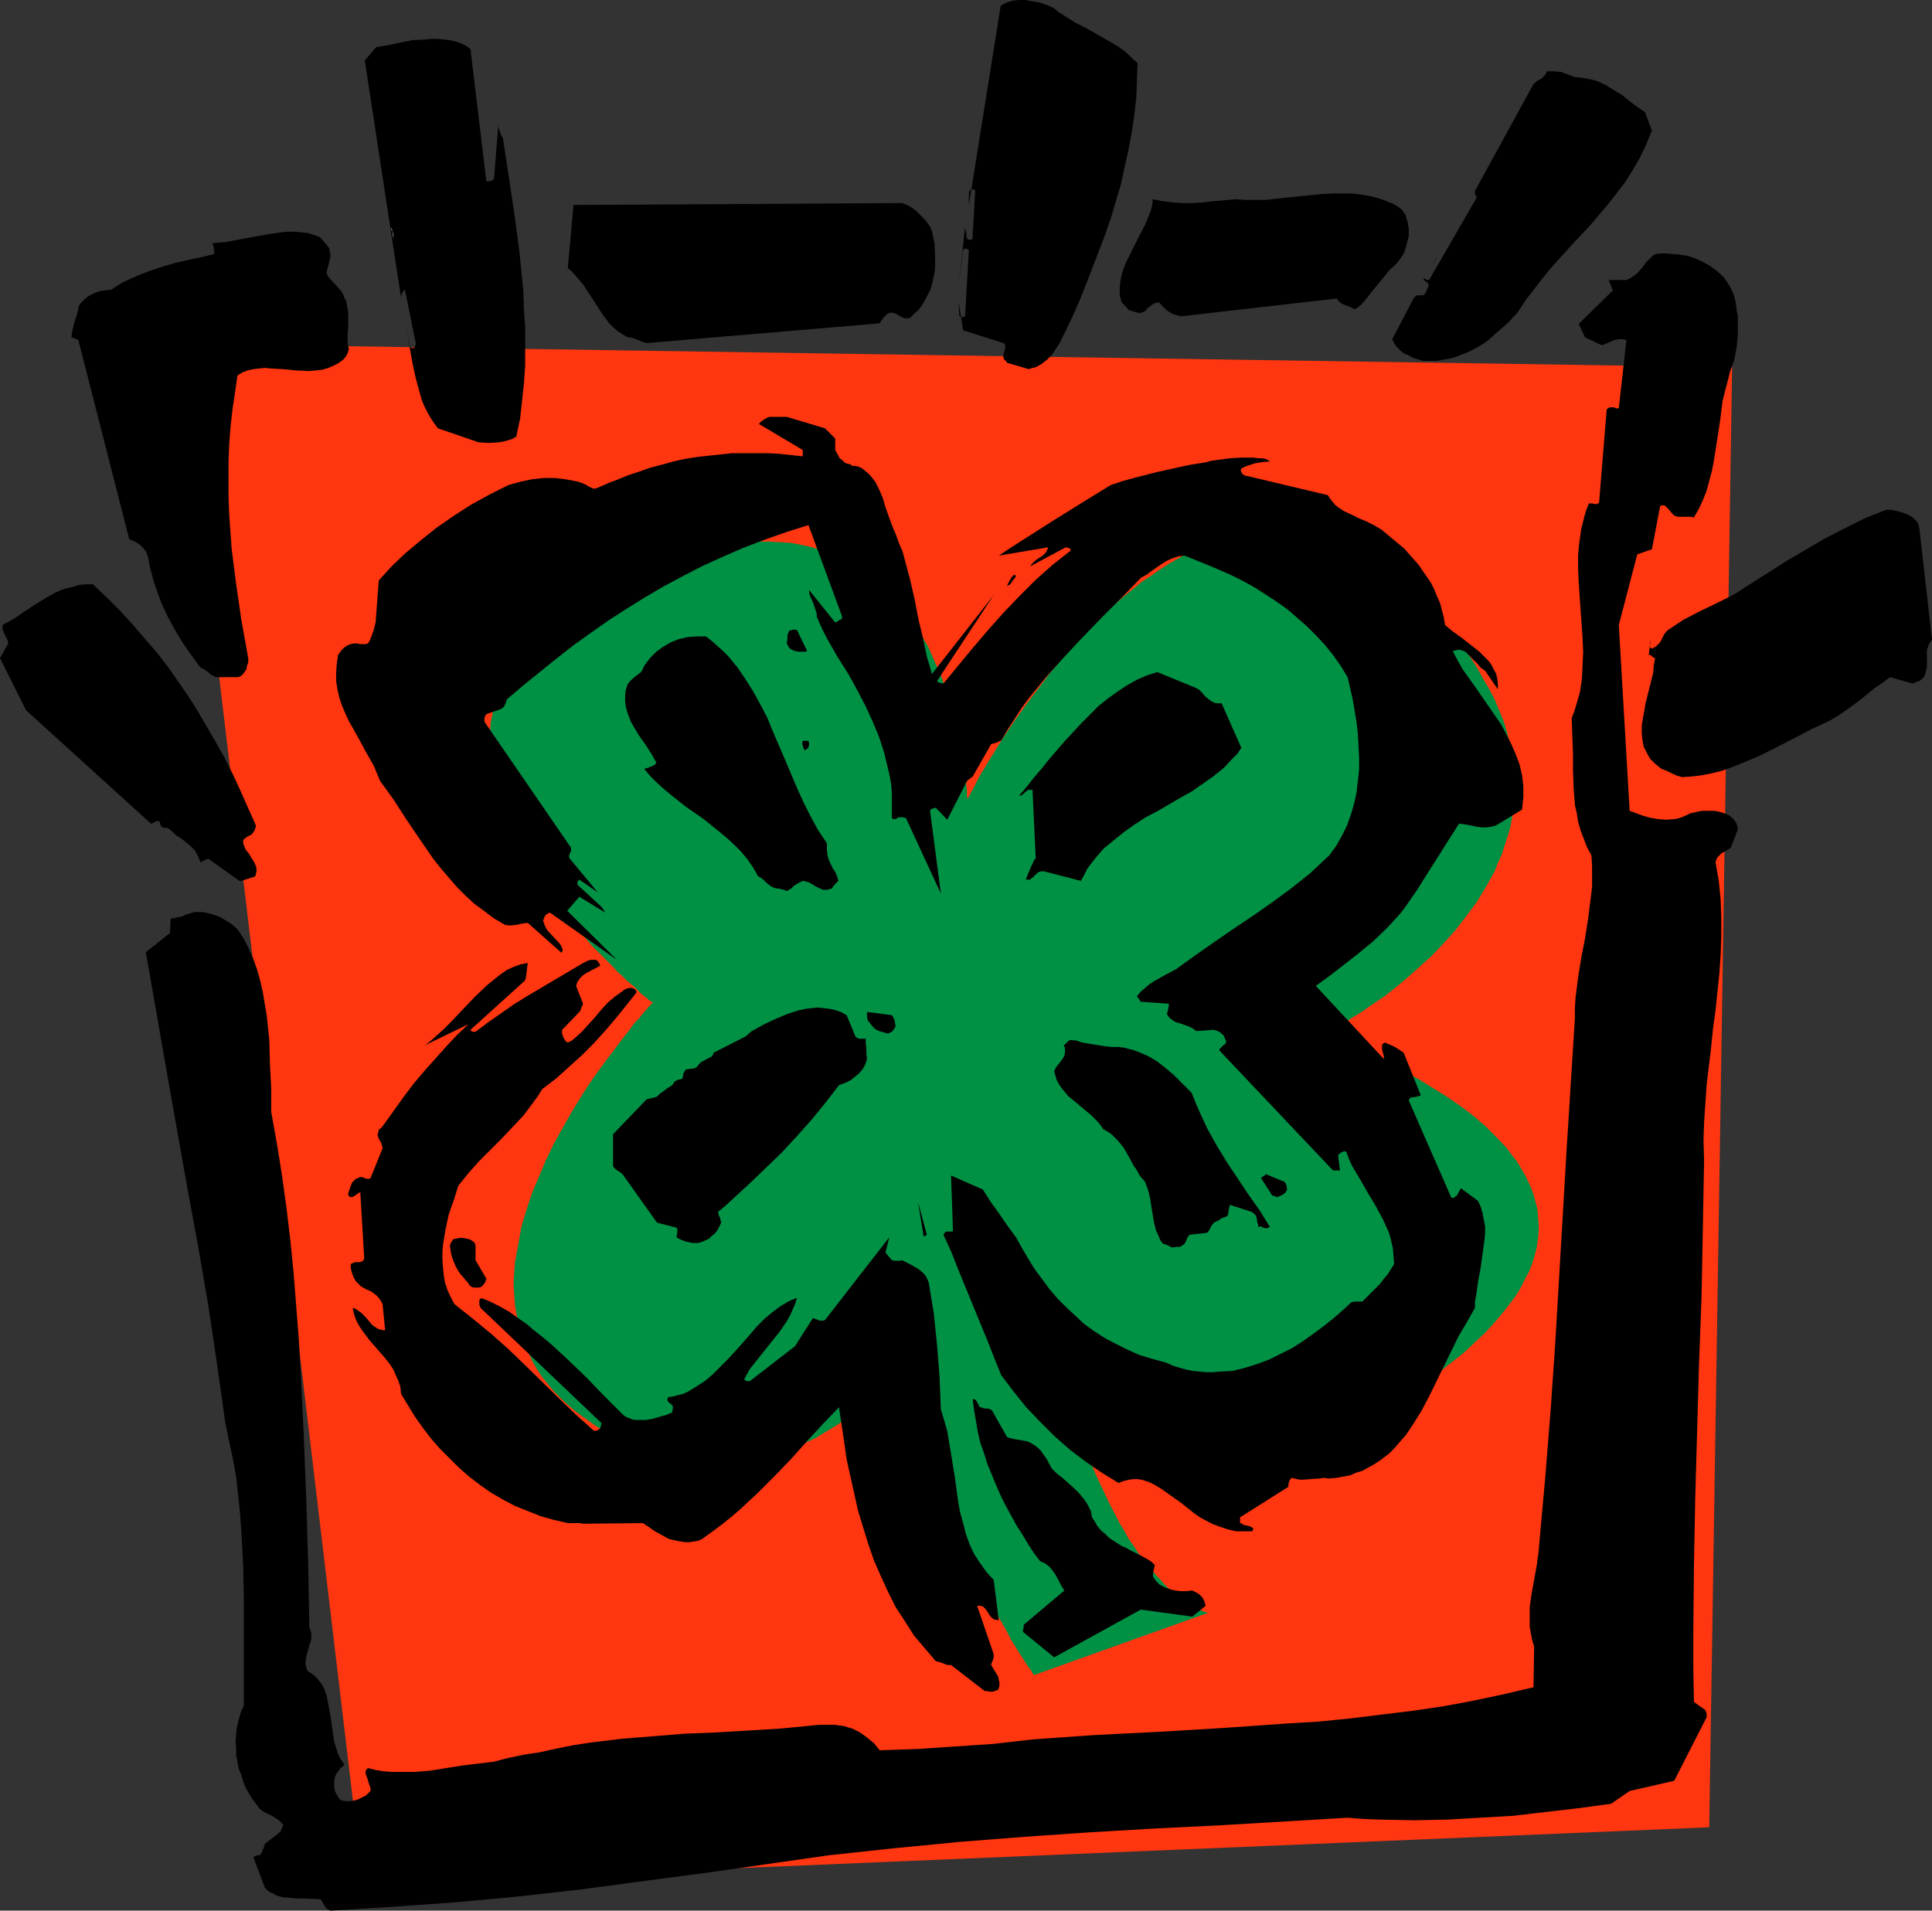 <?xml version="1.0" encoding="UTF-8" standalone="no"?>
<svg
   version="1.0"
   width="129.766mm"
   height="128.341mm"
   id="svg36"
   sodipodi:docname="Four Leaf Clover 07.wmf"
   xmlns:inkscape="http://www.inkscape.org/namespaces/inkscape"
   xmlns:sodipodi="http://sodipodi.sourceforge.net/DTD/sodipodi-0.dtd"
   xmlns="http://www.w3.org/2000/svg"
   xmlns:svg="http://www.w3.org/2000/svg">
  <rect width="100%" height="100%" fill="#333333" stroke="none"/>
  <sodipodi:namedview
     id="namedview36"
     pagecolor="#ffffff"
     bordercolor="#000000"
     borderopacity="0.25"
     inkscape:showpageshadow="2"
     inkscape:pageopacity="0.0"
     inkscape:pagecheckerboard="0"
     inkscape:deskcolor="#d1d1d1"
     inkscape:document-units="mm" />
  <defs
     id="defs1">
    <pattern
       id="WMFhbasepattern"
       patternUnits="userSpaceOnUse"
       width="6"
       height="6"
       x="0"
       y="0" />
  </defs>
  <path
     style="fill:#ff360f;fill-opacity:1;fill-rule:evenodd;stroke:none"
     d="M 92.112,478.283 45.571,87.254 439.713,93.233 433.896,463.902 Z"
     id="path1" />
  <path
     style="fill:#009145;fill-opacity:1;fill-rule:evenodd;stroke:none"
     d="m 234.805,339.969 v 0.162 h -0.162 l -0.162,0.323 -0.162,0.162 -0.485,0.808 -0.808,0.969 -0.808,1.131 -1.131,1.293 -1.293,1.616 -1.616,1.616 -1.616,1.777 -1.939,1.939 -1.939,1.939 -2.262,1.939 -2.262,1.939 -2.586,1.939 -2.586,1.939 -2.909,1.777 -2.909,1.777 -3.07,1.454 -3.232,1.454 -3.394,1.293 -3.555,0.969 -3.555,0.808 -3.717,0.646 -3.878,0.162 h -1.939 -1.939 l -1.939,-0.162 -2.101,-0.323 -2.101,-0.323 -2.101,-0.323 -2.101,-0.646 -2.101,-0.646 -2.101,-0.646 -2.262,-0.969 -2.101,-0.969 -2.262,-0.969 -2.262,-1.293 -2.262,-1.293 -2.262,-1.454 -2.262,-1.616 -2.262,-1.616 -1.939,-1.616 -1.939,-1.777 -1.778,-1.777 -1.616,-1.939 -1.454,-1.777 -1.293,-1.939 -1.131,-1.939 -0.97,-2.101 -0.97,-1.939 -0.646,-2.101 -0.646,-2.101 -0.485,-2.101 -0.485,-2.101 -0.323,-2.101 -0.162,-2.101 -0.162,-2.262 v -2.101 l 0.162,-2.262 0.162,-2.101 0.808,-4.363 0.808,-4.524 1.293,-4.363 1.454,-4.363 1.778,-4.201 1.778,-4.201 1.939,-4.04 2.262,-4.04 2.101,-3.716 2.262,-3.716 2.262,-3.555 2.262,-3.232 2.262,-3.07 2.101,-2.747 1.939,-2.585 1.778,-2.262 0.808,-1.131 0.808,-0.969 0.808,-0.808 0.646,-0.808 0.646,-0.808 0.485,-0.485 0.485,-0.646 0.485,-0.485 0.323,-0.323 0.162,-0.162 0.162,-0.162 v 0 -0.162 l -0.162,-0.162 -0.323,-0.162 -0.485,-0.323 -0.485,-0.485 -0.646,-0.485 -0.808,-0.646 -0.808,-0.808 -0.808,-0.808 -0.97,-0.808 -1.131,-0.969 -1.131,-1.131 -1.131,-0.969 -1.131,-1.293 -2.586,-2.585 -2.747,-2.747 -2.747,-3.232 -2.909,-3.232 -2.747,-3.555 -2.747,-3.716 -2.747,-3.878 -2.586,-4.04 -2.262,-4.04 -2.101,-4.363 -1.778,-4.363 -1.454,-4.363 -0.646,-2.262 -0.485,-2.262 -0.323,-2.262 -0.323,-2.101 -0.162,-2.262 v -2.262 l 0.162,-2.424 0.162,-2.262 0.485,-2.101 0.485,-2.262 0.808,-2.262 0.808,-2.262 0.97,-2.101 1.293,-2.101 1.293,-2.262 1.616,-2.101 1.778,-2.101 1.939,-2.101 2.262,-2.101 2.262,-1.939 2.586,-1.939 2.909,-1.939 3.07,-1.939 3.232,-1.939 3.555,-1.777 3.717,-1.777 3.878,-1.616 3.555,-1.454 3.717,-1.293 3.394,-1.131 3.394,-0.97 3.232,-0.808 3.232,-0.646 2.909,-0.323 2.909,-0.323 2.909,-0.162 h 2.747 l 2.747,0.162 2.424,0.162 2.586,0.485 2.262,0.485 2.262,0.646 2.262,0.646 2.101,0.808 2.101,0.969 1.778,0.969 1.939,1.131 1.778,1.131 1.616,1.293 1.778,1.293 1.454,1.454 1.454,1.454 1.454,1.616 1.293,1.616 2.424,3.232 2.262,3.555 2.101,3.555 1.616,3.716 1.616,3.555 1.293,3.716 1.131,3.555 0.97,3.555 0.808,3.232 0.646,3.232 0.646,3.07 0.323,2.585 0.323,2.424 0.162,1.131 0.162,0.969 v 0.808 l 0.162,0.808 v 0.808 0.485 0.485 l 0.162,0.323 v 0.162 0 l 0.162,-0.162 0.162,-0.485 0.323,-0.485 0.323,-0.646 0.485,-0.808 0.485,-0.969 0.485,-0.97 0.646,-1.293 0.808,-1.293 0.808,-1.293 0.808,-1.454 0.97,-1.454 0.97,-1.616 2.262,-3.555 2.424,-3.555 2.747,-3.878 3.07,-4.04 3.07,-4.04 3.394,-4.04 3.555,-4.04 3.878,-4.04 3.878,-3.878 4.202,-3.555 4.363,-3.555 2.262,-1.454 2.262,-1.616 2.262,-1.454 2.262,-1.293 2.424,-1.293 2.424,-1.131 2.424,-0.969 2.424,-0.808 2.586,-0.808 2.586,-0.808 2.424,-0.485 2.586,-0.323 2.747,-0.162 h 2.586 2.586 l 2.747,0.323 2.747,0.485 2.747,0.646 2.586,0.808 2.747,0.969 2.909,1.293 2.747,1.454 2.747,1.777 2.909,1.777 2.747,2.101 2.909,2.424 2.909,2.585 2.747,2.908 2.909,3.07 2.424,2.908 2.424,2.908 2.101,2.747 1.939,2.908 1.616,2.908 1.616,2.747 1.454,2.747 1.131,2.747 1.131,2.747 0.808,2.585 0.646,2.747 0.646,2.424 0.323,2.585 0.323,2.585 0.162,2.424 v 2.424 l -0.323,2.424 -0.162,2.424 -0.323,2.262 -0.485,2.424 -0.646,2.101 -1.454,4.524 -0.97,2.101 -0.808,2.101 -2.262,4.04 -2.262,3.716 -2.747,3.716 -2.747,3.555 -2.909,3.232 -3.07,3.232 -3.07,2.747 -3.07,2.747 -3.07,2.585 -2.909,2.262 -2.909,1.939 -2.747,1.939 -2.424,1.454 -1.131,0.808 -0.97,0.646 -0.97,0.646 -0.97,0.485 -0.808,0.485 -0.808,0.323 -0.485,0.485 -0.646,0.162 -0.323,0.323 -0.323,0.162 h -0.162 l -0.162,0.162 h 0.162 0.162 l 0.323,0.162 0.485,0.162 0.646,0.162 0.646,0.323 0.808,0.323 0.97,0.323 0.97,0.323 1.131,0.485 1.293,0.485 1.293,0.485 2.747,1.293 3.07,1.293 3.232,1.616 3.232,1.616 3.555,1.939 3.394,2.101 3.394,2.101 3.555,2.424 3.232,2.424 3.232,2.747 2.909,2.908 2.747,2.908 1.131,1.616 1.293,1.616 0.97,1.616 0.97,1.616 0.808,1.616 0.808,1.777 0.646,1.777 0.485,1.777 0.485,1.777 0.162,1.939 0.162,1.939 v 1.939 l -0.162,1.939 -0.323,2.101 -0.485,1.939 -0.646,2.101 -0.808,2.101 -1.131,2.101 -1.131,2.262 -1.454,2.262 -1.616,2.101 -1.778,2.262 -2.101,2.424 -2.101,2.262 -2.586,2.424 -2.586,2.424 -3.07,2.424 -3.07,2.424 -3.394,2.424 -3.232,2.101 -3.07,2.101 -3.07,1.777 -3.07,1.777 -2.909,1.454 -3.07,1.454 -2.747,1.131 -2.909,1.131 -2.747,0.969 -2.586,0.808 -2.747,0.646 -2.586,0.485 -2.424,0.485 -2.424,0.162 -2.424,0.162 -2.262,0.162 -2.424,-0.162 -2.262,-0.162 -2.101,-0.162 -2.101,-0.323 -2.101,-0.485 -1.939,-0.485 -1.939,-0.646 -1.939,-0.646 -1.778,-0.808 -3.555,-1.616 -3.394,-1.939 -3.07,-2.101 -2.909,-2.262 -2.747,-2.424 -2.424,-2.424 -2.262,-2.585 -2.262,-2.424 -1.778,-2.424 -1.778,-2.424 -1.454,-2.424 -1.293,-2.101 -1.293,-2.101 -0.97,-1.777 -0.808,-1.454 -0.323,-0.808 -0.162,-0.485 -0.323,-0.646 -0.162,-0.485 -0.162,-0.162 -0.162,-0.323 v -0.162 0 0.162 0.323 0.485 l 0.162,0.646 v 0.646 l 0.162,0.808 0.162,0.969 v 1.131 l 0.162,1.131 0.162,1.293 0.323,1.293 0.162,1.454 0.323,1.616 0.323,1.616 0.323,1.777 0.323,1.777 0.485,1.939 0.97,3.878 1.293,4.201 1.293,4.524 1.616,4.686 1.778,4.847 2.101,5.009 2.424,5.171 1.131,2.424 1.293,2.424 1.131,2.262 1.293,2.101 1.131,2.101 1.293,1.777 1.131,1.777 1.131,1.616 1.131,1.454 1.293,1.293 0.97,1.293 1.131,1.131 0.97,1.131 0.97,0.969 1.939,1.777 1.778,1.293 1.616,1.131 1.454,0.808 1.131,0.485 0.97,0.485 0.646,0.162 0.485,0.162 h 0.162 l -44.278,15.835 v -0.162 l -0.323,-0.323 -0.323,-0.646 -0.646,-0.808 -0.646,-0.97 -0.808,-1.293 -0.97,-1.454 -0.97,-1.616 -1.131,-1.777 -0.97,-1.939 -1.293,-2.262 -1.293,-2.262 -1.293,-2.585 -1.293,-2.585 -1.454,-2.747 -1.293,-2.908 -1.293,-3.07 -1.454,-3.232 -1.293,-3.232 -1.131,-3.393 -1.293,-3.555 -1.131,-3.555 -0.97,-3.555 -1.131,-3.716 -0.808,-3.878 -0.808,-3.716 -0.646,-4.04 -0.485,-3.878 -0.323,-4.04 -0.162,-4.04 -0.162,-4.04 z"
     id="path2" />
  <path
     style="fill:#000000;fill-opacity:1;fill-rule:evenodd;stroke:none"
     d="m 83.87,485.069 7.918,-0.485 7.757,-0.485 15.837,-1.131 15.837,-1.454 15.837,-1.777 15.675,-2.101 15.998,-2.101 31.674,-4.524 16.483,-1.777 16.645,-1.616 16.483,-1.293 16.483,-1.131 8.242,-0.485 8.242,-0.485 16.483,-0.808 32.643,-1.939 4.202,0.323 4.202,0.162 8.565,0.162 8.242,-0.162 8.403,-0.485 8.403,-0.485 8.242,-0.969 8.403,-0.969 8.242,-1.131 4.686,-3.232 11.312,-2.585 8.242,-16.158 v -0.808 l -0.162,-0.646 -0.323,-0.485 -0.485,-0.323 -0.97,-0.646 -0.646,-0.485 -0.646,-0.485 -0.162,-8.564 v -8.564 l 0.162,-17.128 0.323,-17.289 0.485,-17.128 0.485,-17.128 0.646,-17.289 0.323,-17.289 0.323,-17.289 -0.162,-4.686 0.162,-4.847 0.323,-4.686 0.323,-4.847 1.131,-9.372 0.485,-4.847 0.646,-4.686 0.97,-9.372 0.323,-4.686 0.162,-4.686 v -4.686 l -0.162,-4.686 -0.485,-4.686 -0.808,-4.686 0.162,-0.646 0.323,-0.646 0.485,-0.485 0.485,-0.485 1.131,-0.646 1.293,-0.808 1.778,-4.686 v -0.323 l -0.162,-0.485 -0.162,-0.646 -0.323,-0.485 -0.485,-0.646 -0.485,-0.485 -0.646,-0.485 -0.646,-0.323 -1.454,-0.485 -1.454,-0.323 h -1.616 -1.778 l -1.454,0.323 -1.454,0.323 -0.97,0.485 -1.131,0.485 -0.97,0.323 -0.97,0.162 -2.101,0.162 -1.939,-0.162 -1.939,-0.323 -1.778,-0.485 -3.555,-1.293 -2.747,-47.182 4.686,-17.936 3.717,-1.293 2.101,-10.988 0.485,-0.162 h 0.485 l 0.323,0.162 0.323,0.323 0.646,0.646 0.646,0.808 0.485,0.485 0.485,0.323 0.808,0.162 h 0.646 2.424 l 0.808,0.162 1.293,-2.262 0.97,-2.101 0.97,-2.424 0.646,-2.424 0.646,-2.424 0.485,-2.424 0.808,-5.171 0.808,-5.171 0.646,-5.171 0.646,-2.585 0.646,-2.424 0.646,-2.585 0.97,-2.585 0.646,-3.232 0.323,-3.393 v -3.232 -1.616 l -0.323,-1.454 -0.162,-1.616 -0.323,-1.454 -0.485,-1.454 -0.646,-1.293 -0.808,-1.293 -0.808,-1.131 -0.97,-0.969 -1.131,-0.969 -1.616,-1.131 -1.778,-0.969 -1.778,-0.808 -1.939,-0.646 -2.101,-0.323 -1.939,-0.162 -2.101,-0.162 -1.939,0.162 -0.808,0.485 -0.808,0.808 -0.808,0.808 -0.808,1.131 -0.808,0.969 -0.97,0.969 -1.131,0.808 -0.646,0.323 -0.646,0.323 h -4.525 l 0.323,0.808 0.323,0.646 0.162,0.646 0.323,0.485 -8.726,8.564 1.616,3.393 4.04,1.939 h 0.485 l 0.808,-0.323 1.454,-0.646 0.808,-0.323 0.97,-0.162 h 0.97 l 0.97,0.162 -1.939,17.289 -0.323,0.162 -0.485,-0.162 -0.646,-0.162 h -0.323 -0.485 l -0.323,0.162 -0.485,0.323 -1.939,23.753 -0.323,0.162 -0.162,0.162 h -0.646 l -0.646,-0.162 h -0.808 l -0.646,1.616 -0.485,1.616 -0.808,3.232 -0.485,3.393 -0.323,3.232 v 3.555 l 0.162,3.393 0.485,7.11 0.485,6.948 0.162,3.555 -0.162,3.555 -0.162,3.393 -0.485,3.232 -0.97,3.393 -0.485,1.616 -0.646,1.616 0.162,4.524 0.162,4.524 v 4.363 l 0.162,4.363 0.323,4.363 0.485,2.101 0.323,2.101 0.646,2.262 0.808,2.101 0.808,2.101 1.131,2.101 0.162,2.747 v 2.585 2.747 l -0.323,2.585 -0.646,5.171 -0.808,5.171 -0.97,5.009 -0.808,5.009 -0.646,5.171 -0.162,2.585 v 2.585 l -2.101,33.286 -0.97,16.643 -0.97,16.481 -0.97,16.481 -1.131,16.32 -1.293,16.32 -1.454,16.158 -0.323,3.716 -0.485,3.555 -1.293,7.11 -0.485,3.393 v 1.777 1.616 1.616 l 0.323,1.777 0.323,1.616 0.485,1.616 -0.162,10.341 -7.595,1.777 -7.595,1.616 -7.757,1.454 -7.757,1.131 -7.918,0.969 -7.918,0.969 -8.08,0.808 -8.08,0.485 -16.16,1.131 -16.16,0.969 -16.16,0.808 -15.998,1.131 -9.858,1.131 -9.696,0.646 -9.534,0.646 -9.696,0.323 -1.454,-1.777 -1.778,-1.454 -1.778,-1.293 -1.939,-0.97 -1.131,-0.323 -0.97,-0.323 -1.293,-0.162 -1.131,-0.162 h -1.293 -1.454 -1.293 l -1.454,0.162 -8.403,0.808 -8.08,0.485 -8.08,0.485 -8.08,0.323 -7.918,0.646 -8.08,0.646 -7.918,0.969 -4.202,0.646 -4.04,0.808 -2.262,0.485 -2.101,0.485 -2.101,0.323 -2.101,0.323 -3.878,0.808 -1.939,0.485 -1.778,0.485 -4.04,0.485 -4.04,0.485 -8.08,1.293 -3.878,0.323 h -4.04 -2.101 l -1.939,-0.162 -1.939,-0.323 -1.939,-0.485 -0.323,0.323 -0.162,0.162 -0.162,0.646 0.162,0.646 0.323,0.808 0.485,1.616 0.323,0.808 v 0.808 l -0.485,0.485 -0.646,0.646 -0.97,0.485 -0.97,0.485 -0.97,0.323 -1.131,0.162 h -0.97 l -1.131,-0.162 -0.323,-0.162 -0.323,-0.323 -0.646,-0.969 -0.485,-0.97 -0.162,-1.131 v -1.293 l 0.162,-1.131 0.485,-0.969 0.485,-0.646 0.646,-0.808 0.485,-0.323 0.162,-0.323 0.162,-0.162 -0.97,-1.293 -0.646,-1.293 -0.485,-1.616 -0.485,-1.454 -0.485,-3.393 -0.485,-3.393 -0.646,-3.393 -0.323,-1.616 -0.485,-1.454 -0.646,-1.293 -0.97,-1.293 -1.131,-1.131 -1.454,-0.969 -0.323,-0.485 -0.162,-0.646 -0.162,-0.646 v -0.646 l 0.162,-1.293 0.808,-2.908 0.485,-1.454 v -0.808 -0.646 l -0.162,-0.808 -0.323,-0.646 -0.323,-16.643 -0.485,-16.481 -0.646,-16.32 -0.808,-16.481 -0.485,-8.241 -0.646,-8.079 -0.646,-8.241 -0.808,-8.079 -0.97,-8.079 -1.131,-8.241 -1.293,-8.079 -1.454,-8.079 v -5.979 l -0.323,-6.14 -0.162,-6.14 -0.323,-3.07 -0.323,-3.07 -0.485,-2.908 -0.485,-2.908 -0.646,-2.908 -0.808,-2.908 -0.97,-2.747 -1.131,-2.585 -1.293,-2.585 -1.616,-2.424 -1.293,-1.131 -1.454,-0.97 -1.616,-0.969 -1.778,-0.646 -1.778,-0.485 -1.131,-0.162 h -0.97 -0.97 l -0.97,0.323 -1.131,0.323 -0.97,0.485 -0.97,0.162 -0.646,0.162 -0.646,0.162 h -0.646 l -0.162,3.716 -6.141,4.847 2.586,14.704 2.586,14.866 5.333,30.054 2.747,14.866 2.586,15.027 2.262,15.189 2.101,14.866 0.97,4.686 0.97,4.524 0.808,4.524 0.485,4.524 0.485,4.524 0.323,4.524 0.485,8.887 0.162,8.887 v 8.887 17.774 l -0.808,1.777 -0.485,1.777 -0.485,1.939 -0.162,1.777 -0.162,1.777 0.162,1.777 v 1.777 l 0.323,1.777 0.323,1.616 0.646,1.616 0.485,1.616 0.646,1.616 0.808,1.454 0.808,1.293 0.97,1.293 0.97,1.293 0.808,0.646 0.97,0.485 1.616,0.808 1.454,0.969 0.485,0.485 0.646,0.646 -0.323,0.808 -0.323,0.808 -0.646,0.646 -0.646,0.485 -1.293,0.969 -1.454,1.131 -0.162,0.646 -0.323,0.808 -0.323,0.808 -0.485,0.646 h -0.162 -0.485 l -0.485,0.162 -0.485,0.323 2.909,7.756 0.646,0.646 0.646,0.485 0.808,0.323 0.808,0.485 1.616,0.485 1.939,0.162 1.778,0.162 h 1.939 l 3.878,0.162 0.323,0.323 0.162,0.323 0.485,0.808 0.323,0.485 0.162,0.323 0.485,0.323 z"
     id="path3" />
  <path
     style="fill:#000000;fill-opacity:1;fill-rule:evenodd;stroke:none"
     d="m 250.641,429.324 0.646,0.162 h 0.646 l 0.646,-0.162 0.323,-0.162 0.485,-0.162 0.323,-0.969 v -0.808 l -0.162,-0.808 -0.162,-0.808 -0.808,-1.293 -0.97,-1.616 0.162,-0.646 0.323,-0.646 0.162,-0.646 v -0.808 l -4.202,-12.28 h 0.485 0.323 l 0.646,0.162 0.646,0.646 0.485,0.646 0.485,0.808 0.646,0.808 0.808,0.485 h 0.485 l 0.485,0.162 -1.293,-10.341 -0.97,-0.969 -0.97,-1.131 -1.616,-2.262 -1.454,-2.262 -1.131,-2.424 -0.97,-2.747 -0.646,-2.585 -0.808,-2.908 -0.485,-2.747 -0.808,-5.979 -0.97,-5.979 -0.485,-2.908 -0.485,-2.908 -0.808,-2.747 -0.808,-2.747 -0.162,-4.201 -0.162,-4.04 -0.646,-8.079 -0.808,-7.918 -1.293,-7.918 -0.485,-1.131 -0.485,-0.808 -0.808,-0.808 -0.808,-0.646 -1.939,-1.131 -2.262,-1.131 -0.646,0.162 h -0.646 -0.485 l -0.808,-0.162 -0.808,-0.97 -0.808,-0.969 0.97,-3.878 -16.322,21.006 -0.485,0.162 h -0.323 -0.485 l -0.808,-0.323 -0.97,-0.323 -4.525,7.11 -11.474,8.887 h -0.808 l -0.323,-0.162 -0.323,-0.323 1.454,-2.585 1.778,-2.262 1.939,-2.424 1.939,-2.424 1.939,-2.424 1.778,-2.585 0.808,-1.454 0.646,-1.454 0.646,-1.454 0.485,-1.616 -1.131,0.485 -1.131,0.485 -2.101,1.293 -1.939,1.454 -1.939,1.616 -1.939,1.939 -1.778,2.101 -3.717,4.201 -1.939,2.101 -1.939,1.939 -1.939,1.939 -1.939,1.616 -2.262,1.454 -2.101,1.293 -1.131,0.485 -1.293,0.323 -1.131,0.323 -1.293,0.162 -0.162,0.323 -0.162,0.323 0.162,0.323 0.162,0.323 0.646,0.485 0.162,0.162 0.162,0.162 0.162,0.162 v 0.485 l -0.162,1.131 -1.454,0.646 -1.778,0.485 -1.616,0.485 -1.778,0.323 h -1.778 -0.97 l -0.808,-0.162 -0.808,-0.323 -0.808,-0.323 -0.646,-0.485 -0.646,-0.646 -4.525,-4.524 -4.202,-4.363 -4.363,-4.201 -4.363,-4.04 -2.101,-1.777 -2.262,-1.777 -2.101,-1.777 -2.101,-1.454 -2.262,-1.616 -2.262,-1.293 -2.262,-1.131 -2.262,-0.969 h -0.323 l -0.323,0.162 -0.162,0.323 v 0.323 0.808 l 0.323,0.808 30.704,29.246 -0.162,0.646 -0.162,0.646 -0.646,0.485 -0.485,0.162 h -0.485 l -4.525,-4.04 -4.363,-4.201 -8.565,-8.402 -4.202,-4.04 -4.363,-3.878 -4.686,-3.878 -2.262,-1.777 -2.424,-1.939 -0.97,-1.777 -0.808,-1.777 -0.646,-1.939 -0.323,-1.939 -0.162,-1.777 -0.162,-2.101 v -1.939 l 0.162,-1.939 0.323,-1.939 0.323,-1.939 0.808,-3.716 1.293,-3.716 1.131,-3.555 2.586,-3.232 2.747,-3.07 2.747,-2.747 2.909,-2.908 2.747,-2.908 2.747,-2.908 2.424,-3.232 1.293,-1.777 1.131,-1.777 3.394,-2.585 3.232,-2.908 3.394,-3.07 3.07,-3.07 3.07,-3.393 2.747,-3.232 2.586,-3.232 1.293,-1.616 1.131,-1.454 -0.162,-0.485 -0.323,-0.323 -0.323,-0.162 -0.646,-0.162 -0.97,0.162 -0.323,0.162 -0.323,0.162 -1.131,0.808 -1.131,0.808 -1.939,1.616 -1.778,1.939 -1.616,1.939 -1.616,1.777 -1.616,1.777 -1.778,1.616 -0.808,0.646 -0.97,0.485 -0.323,-0.162 -0.323,-0.323 -0.485,-0.808 -0.323,-0.969 v -0.969 l 4.525,-4.686 0.162,-0.323 0.162,-0.485 0.485,-1.131 -1.778,-4.524 0.323,-0.969 0.646,-0.969 0.646,-0.646 0.646,-0.485 1.778,-0.969 0.97,-0.485 1.131,-0.646 -0.323,-0.646 -0.323,-0.485 -0.485,-0.323 h -0.485 -0.808 l -0.646,0.162 -1.293,0.646 -7.11,4.201 -7.11,4.201 -3.394,2.101 -3.232,2.262 -3.232,2.262 -3.232,2.424 h -0.323 -0.323 l -0.485,-0.162 v -0.162 l -0.162,-0.162 13.574,-12.28 0.323,-0.323 0.162,-0.646 0.162,-1.131 0.323,-2.585 -1.778,0.323 -1.778,0.646 -1.778,0.808 -1.616,1.131 -1.616,1.293 -1.616,1.293 -3.232,3.07 -3.232,3.393 -3.07,3.232 -1.616,1.616 -1.616,1.454 -1.454,1.293 -1.616,1.293 10.989,-5.332 -2.747,2.585 -2.747,2.908 -2.747,3.07 -2.747,3.07 -2.747,3.232 -2.586,3.393 -2.424,3.393 -2.424,3.393 -0.97,1.293 -0.485,0.323 -0.162,0.162 v 0 l -0.162,0.808 -0.162,0.485 0.162,0.485 0.162,0.485 0.646,1.131 0.162,0.646 0.162,0.646 -3.07,7.594 -0.323,0.162 h -0.323 -0.485 l -0.323,-0.162 -0.323,-0.162 -0.808,-0.162 -0.646,0.323 -0.485,0.162 -0.485,0.485 -0.485,0.485 -0.485,1.293 -0.485,1.454 v 0.323 l 0.162,0.323 0.162,0.162 0.323,0.162 0.646,-0.162 0.97,-0.646 0.485,-0.323 0.323,-0.162 0.97,16.481 v 0.485 l -0.323,0.485 -0.323,0.162 -0.485,0.162 h -0.485 -0.646 l -0.485,0.162 -0.646,0.323 v 0.969 l 0.162,0.808 0.323,0.969 0.323,0.808 0.485,0.808 0.646,0.646 0.646,0.646 0.808,0.485 0.97,0.485 0.808,0.323 1.293,0.969 0.485,0.485 0.485,0.646 0.323,0.485 0.323,0.646 0.646,6.625 h -0.485 l -0.646,-0.162 -0.646,-0.162 -0.485,-0.323 -0.97,-0.646 -1.778,-2.101 -0.97,-0.969 -1.131,-0.808 -0.485,-0.323 -0.646,-0.162 0.323,1.454 0.485,1.454 0.646,1.293 0.808,1.293 1.939,2.585 0.97,1.131 1.131,1.293 2.101,2.424 1.131,1.454 0.808,1.293 0.646,1.454 0.646,1.454 0.485,1.454 0.162,1.777 1.778,2.908 1.778,2.908 1.939,2.747 2.101,2.747 2.262,2.585 2.424,2.424 2.424,2.424 2.586,2.262 2.747,2.101 2.747,1.939 3.07,1.777 3.07,1.616 3.232,1.293 3.232,1.293 3.394,0.969 3.555,0.808 h 2.262 0.808 l 0.808,0.162 15.19,-0.162 1.454,0.969 1.616,1.131 1.778,0.969 1.778,0.969 2.101,0.485 0.97,0.162 0.97,0.162 h 1.131 l 0.97,-0.162 1.131,-0.162 1.131,-0.485 2.424,-1.777 2.424,-1.777 2.424,-1.939 2.262,-1.939 4.525,-4.201 4.363,-4.363 4.202,-4.363 4.04,-4.524 4.04,-4.363 4.04,-4.201 1.293,8.725 0.646,4.524 0.97,4.363 0.97,4.363 0.97,4.363 1.293,4.201 1.293,4.201 1.454,4.201 1.778,4.04 1.778,3.878 1.939,3.878 2.424,3.716 2.262,3.555 2.747,3.232 2.747,3.232 0.646,0.162 0.646,0.162 0.808,0.323 0.485,0.162 0.323,0.162 h 0.97 l 8.565,6.625 z"
     id="path4" />
  <path
     style="fill:#000000;fill-opacity:1;fill-rule:evenodd;stroke:none"
     d="m 267.609,420.76 21.978,-12.119 13.09,1.777 3.394,-2.747 -0.162,-0.485 -0.162,-0.646 -0.323,-0.646 -0.323,-0.485 -0.485,-0.485 -0.646,-0.485 -0.646,-0.323 -0.646,-0.323 -1.454,0.162 h -1.454 l -1.454,-0.162 -1.293,-0.323 -1.293,-0.485 -1.293,-0.646 -0.97,-0.969 -0.485,-0.646 -0.323,-0.646 0.162,-1.293 0.162,-0.646 0.162,-0.808 -0.808,-0.808 -0.97,-0.646 -2.101,-1.131 -2.262,-1.131 -1.131,-0.646 -1.131,-0.485 -2.262,-1.454 -0.97,-0.646 -0.97,-0.969 -0.97,-0.808 -0.97,-1.131 -0.646,-1.131 -0.808,-1.293 -0.162,-1.293 -0.485,-0.97 -0.485,-0.969 -0.646,-0.969 -1.293,-1.616 -1.454,-1.454 -1.454,-1.293 -1.454,-1.293 -1.454,-1.131 -1.293,-1.293 -1.293,-2.424 -0.808,-1.131 -0.808,-1.131 -1.131,-0.97 -1.293,-0.808 -0.646,-0.323 -0.808,-0.162 -0.808,-0.162 -0.97,-0.162 -0.97,-0.162 -0.646,-0.162 -0.646,-0.162 -0.485,-0.162 -3.555,-6.302 v 0 l -0.162,-0.323 -0.323,-0.323 -0.808,-0.323 h -0.485 -0.485 l -0.808,-0.323 h -0.323 l -0.162,-0.323 -0.323,-0.646 -0.485,-0.808 -0.162,-0.162 -0.646,-0.162 0.323,2.747 0.485,2.747 0.485,2.908 0.646,2.747 0.97,2.747 0.808,2.585 1.131,2.747 1.131,2.747 1.131,2.585 1.293,2.585 2.747,5.009 1.454,2.262 1.454,2.424 1.454,2.262 1.616,2.101 1.131,0.485 1.131,0.808 0.808,0.969 0.808,1.131 1.131,2.101 0.485,0.97 0.646,0.969 -10.181,8.564 -0.162,0.323 v 0.485 l -0.162,0.646 v 0.485 z"
     id="path5" />
  <path
     style="fill:#000000;fill-opacity:1;fill-rule:evenodd;stroke:none"
     d="m 313.827,388.766 h 3.878 l 0.323,-0.162 v -0.162 l 0.162,-0.323 -0.162,-0.162 -0.162,-0.162 -0.646,-0.323 -1.454,-0.323 -0.485,-0.323 -0.485,-0.162 v -1.454 l 12.282,-7.756 v -0.646 l 0.162,-0.646 0.323,-0.646 0.162,-0.162 0.323,-0.162 1.131,0.323 1.131,0.162 2.262,-0.162 2.424,-0.162 1.131,-0.162 1.293,0.162 1.778,-0.162 1.778,-0.323 1.778,-0.323 1.454,-0.646 1.616,-0.485 1.454,-0.808 1.454,-0.808 1.293,-0.808 1.293,-0.969 1.293,-0.969 1.131,-1.131 1.131,-1.293 2.101,-2.424 1.939,-2.908 2.101,-3.393 1.939,-3.716 7.272,-14.866 2.101,-3.555 2.101,-3.716 v -1.616 l 0.323,-1.616 0.485,-3.555 0.646,-3.393 0.485,-3.555 0.485,-3.555 0.162,-1.777 v -1.616 l -0.323,-1.616 -0.323,-1.777 -0.485,-1.616 -0.646,-1.454 -4.363,-3.232 -0.485,0.808 -0.323,0.646 -0.162,0.323 -0.485,0.323 -0.323,0.323 h -0.646 l -10.827,-24.722 0.162,-0.323 0.162,-0.323 0.485,-0.162 h 0.323 l 0.97,-0.162 0.485,-0.162 0.485,-0.162 -4.363,-10.826 -0.97,-0.646 -0.97,-0.646 -1.293,-0.646 -0.808,-0.323 -0.646,-0.323 -0.323,0.162 -0.323,0.162 -0.162,0.323 v 0.485 0.646 l 0.323,1.131 0.162,0.646 v 0.646 l -17.291,-18.582 3.555,-2.585 3.555,-2.747 3.717,-2.908 3.717,-3.07 3.555,-3.393 1.778,-1.939 1.616,-1.777 1.454,-1.939 1.454,-2.101 1.454,-2.101 1.293,-2.101 9.211,-14.542 2.262,0.323 2.262,0.485 1.293,0.162 h 1.131 l 1.131,-0.162 1.293,-0.323 6.626,-4.04 0.162,-1.616 0.162,-1.454 v -2.908 l -0.323,-2.747 -0.646,-2.747 -0.97,-2.585 -1.131,-2.585 -1.293,-2.585 -1.293,-2.424 -3.232,-4.686 -3.232,-4.686 -3.232,-4.524 -1.293,-2.262 -1.293,-2.424 0.646,-0.162 0.646,-0.162 h 0.485 l 1.131,0.323 0.485,0.323 0.97,0.969 0.97,0.97 0.97,0.969 0.808,0.969 1.131,0.808 3.232,4.686 v -1.293 l -0.162,-1.454 -0.323,-1.293 -0.646,-1.131 -0.646,-1.293 -0.808,-0.969 -0.97,-0.97 -1.131,-1.131 -2.262,-1.777 -2.262,-1.777 -2.262,-1.616 -0.97,-0.808 -0.97,-0.808 -0.323,-1.939 -0.485,-1.939 -0.485,-1.777 -0.808,-1.777 -0.646,-1.616 -0.808,-1.616 -0.97,-1.454 -1.131,-1.616 -0.97,-1.454 -1.293,-1.454 -2.424,-2.747 -2.909,-2.424 -2.909,-2.424 -1.939,-1.131 -1.939,-0.969 -1.939,-0.808 -1.939,-0.969 -1.778,-0.808 -1.454,-0.97 -0.808,-0.646 -0.646,-0.808 -0.646,-0.808 -0.485,-0.808 -20.362,-4.847 -0.808,-0.162 -0.485,-0.323 -0.162,-0.323 -0.162,-0.162 -0.162,-0.485 0.162,-0.485 0.646,-0.323 0.808,-0.323 0.97,-0.323 0.97,-0.323 1.939,-0.323 1.939,-0.162 -0.485,-0.323 -0.646,-0.323 -0.808,-0.162 h -0.97 l -1.131,-0.162 h -0.97 -2.586 l -2.586,0.162 -2.424,0.323 -2.424,0.323 -0.97,0.323 -0.97,0.162 -3.07,0.485 -3.07,0.646 -5.818,1.293 -5.656,1.454 -2.909,0.808 -2.909,0.969 -7.11,4.363 -7.272,4.524 -7.11,4.524 -3.555,2.262 -3.394,2.262 12.443,-2.101 v 0.323 l -0.162,0.323 -0.323,0.646 -0.646,0.646 -0.646,0.485 -0.808,0.485 -0.808,0.646 -0.646,0.646 -0.485,0.646 9.05,-4.847 0.808,0.162 0.323,0.162 0.162,0.485 -4.525,3.555 -4.363,3.878 -4.04,4.04 -4.04,4.201 -3.878,4.363 -3.878,4.524 -7.595,9.21 -0.808,-0.162 -0.485,-0.162 -0.323,-0.323 14.382,-21.814 -15.675,20.036 -0.646,-2.262 -0.646,-2.101 -0.97,-4.686 -1.131,-4.686 -0.97,-5.009 -1.131,-5.009 -1.293,-4.847 -0.646,-2.424 -0.97,-2.262 -0.808,-2.262 -0.97,-2.262 -0.808,-2.262 -0.808,-2.262 -0.646,-2.262 -0.97,-2.262 -0.97,-1.939 -0.646,-0.808 -0.646,-0.808 -0.646,-0.646 -0.808,-0.646 -0.808,-0.646 -0.808,-0.323 -0.808,-0.162 h -0.485 l -0.485,-0.162 v -0.162 l -0.646,-0.162 -0.646,-0.162 -0.485,-0.323 -0.485,-0.485 -0.646,-0.485 -0.323,-0.646 -0.808,-1.454 v -2.908 l -2.586,-2.585 -9.696,-2.908 h -3.555 -0.97 l -0.97,0.485 -0.97,0.646 -0.646,0.646 11.15,6.625 v 0.485 0.323 0.808 l -2.909,-0.323 -3.07,-0.323 -2.909,-0.162 h -2.909 -6.141 l -2.909,0.323 -3.07,0.323 -2.909,0.323 -3.07,0.485 -2.909,0.646 -2.909,0.808 -3.07,0.808 -2.747,0.969 -2.909,0.969 -2.747,1.131 -1.778,0.646 -1.454,0.646 -0.808,0.323 -0.646,0.323 -0.485,0.162 -0.646,0.162 -1.131,-0.485 -1.131,-0.646 -1.131,-0.485 -1.293,-0.323 -2.586,-0.485 -2.747,-0.323 h -2.747 l -2.909,0.323 -3.07,0.646 -2.909,0.808 -4.848,2.424 -4.686,2.585 -4.525,2.908 -4.202,2.908 -4.04,3.232 -3.878,3.232 -3.555,3.393 -3.232,3.555 -0.323,4.201 -0.323,4.363 -0.162,2.101 -0.485,1.939 -0.646,1.777 -0.323,0.808 -0.485,0.808 -0.646,0.162 h -0.646 -0.646 l -0.97,-0.162 h -0.646 l -0.808,0.162 -0.485,0.162 -0.646,0.323 -0.646,0.485 -0.485,0.485 -0.485,0.646 -0.485,0.646 -0.323,2.262 -0.162,2.262 v 2.101 l 0.323,2.101 0.485,2.101 0.646,1.939 0.808,1.939 0.97,2.101 2.101,3.716 2.101,3.878 2.101,3.716 0.808,1.939 0.808,1.939 3.394,4.686 3.232,5.009 3.394,5.009 3.555,5.171 1.939,2.424 1.939,2.262 2.101,2.424 2.101,2.101 2.262,2.101 2.424,1.777 2.586,1.939 2.747,1.616 0.808,0.162 h 0.808 l 1.454,-0.162 1.454,-0.323 1.293,-0.162 8.565,7.594 0.162,-0.323 0.162,-0.485 -0.162,-0.323 -0.162,-0.485 -0.646,-0.97 -0.97,-0.969 -1.939,-2.101 -0.646,-1.131 -0.162,-0.485 -0.162,-0.485 -0.162,-0.485 0.162,-0.323 0.323,-0.808 0.485,-0.485 0.808,-0.323 12.605,8.887 4.363,3.07 -12.605,-12.442 3.07,-3.555 6.626,4.04 -0.97,-1.454 -6.141,-5.655 v -0.323 -0.323 l 0.162,-0.323 0.323,-0.162 v -0.162 l 4.686,3.232 -7.11,-8.564 -0.162,-0.323 v -0.323 l 0.162,-0.646 0.162,-0.323 0.162,-0.323 v -0.808 l -21.978,-31.993 v -0.969 l 0.162,-0.485 0.323,-0.485 3.717,-1.293 0.646,-0.485 0.323,-0.485 0.323,-0.808 0.162,-0.646 4.363,-3.716 4.202,-3.393 4.202,-3.393 4.363,-3.393 4.525,-3.232 4.363,-3.07 4.525,-2.908 4.686,-2.908 4.686,-2.747 4.848,-2.585 5.01,-2.585 5.01,-2.262 5.171,-2.262 5.494,-2.101 5.494,-1.939 5.656,-1.777 8.565,23.268 -0.162,0.646 -0.485,0.162 -0.485,0.323 -0.323,0.162 -0.323,0.162 -6.626,-8.241 v 0.485 l 0.162,0.808 0.323,0.808 0.485,0.969 0.646,1.939 0.323,0.97 v 0.808 l 1.293,2.908 1.293,2.585 1.293,2.262 1.293,2.262 2.747,4.363 1.293,2.262 1.293,2.424 1.939,3.716 1.778,3.878 1.616,3.878 1.293,4.04 0.97,4.04 0.485,2.101 0.323,1.939 0.162,2.101 v 2.101 2.101 2.101 l 0.323,0.323 h 0.485 l 0.485,-0.162 0.323,-0.323 h 0.97 l 0.97,0.162 8.888,19.228 -2.747,-21.006 0.162,-0.323 0.162,-0.162 0.485,-0.162 0.646,-0.162 2.909,3.07 4.525,-8.887 0.162,-0.485 0.485,-0.646 0.646,-0.485 0.646,-0.485 4.686,-8.241 0.646,-0.162 0.646,-0.162 0.646,-0.323 0.646,-0.323 1.616,-2.747 1.778,-2.747 1.778,-2.747 1.939,-2.585 2.101,-2.585 2.101,-2.585 4.525,-5.009 4.686,-5.009 4.848,-5.009 5.01,-5.009 5.01,-5.171 1.454,-0.808 1.293,-0.969 2.586,-1.777 1.293,-0.808 1.454,-0.646 1.454,-0.485 1.616,-0.162 5.979,2.424 3.07,1.293 2.909,1.293 2.909,1.454 2.909,1.616 2.747,1.777 2.747,1.777 2.747,1.939 2.424,2.101 2.586,2.262 2.262,2.262 2.262,2.424 2.101,2.585 1.939,2.747 1.778,2.908 1.293,5.655 0.485,2.908 0.485,2.908 0.323,2.908 0.162,3.07 0.162,2.908 v 3.07 l -0.323,2.908 -0.323,2.908 -0.646,2.908 -0.808,2.747 -0.97,2.747 -1.293,2.585 -1.454,2.585 -1.778,2.424 -2.424,2.262 -2.424,2.262 -2.424,1.939 -2.424,1.939 -4.848,3.555 -4.848,3.393 -4.848,3.232 -4.686,3.232 -4.848,3.393 -5.171,3.716 -2.747,1.454 -2.586,1.454 -1.293,0.808 -1.131,0.969 -1.131,0.969 -0.97,1.131 0.162,0.323 0.162,0.162 v 0.162 h 0.162 l 0.162,0.323 0.323,0.485 7.11,0.485 v 0.323 0.323 l -0.323,1.454 -0.162,0.323 0.162,0.485 0.485,0.646 0.808,0.646 0.808,0.485 1.131,0.323 2.262,0.808 0.97,0.485 0.808,0.646 4.525,-0.323 0.97,0.323 0.808,0.485 0.485,0.485 0.323,0.323 0.162,0.646 0.323,0.485 v 0.485 l -0.162,0.323 -0.485,0.323 -0.485,0.485 -0.323,0.323 -0.323,0.485 28.926,30.539 h 1.778 l -0.485,-3.716 v -0.162 l 0.162,-0.162 0.485,-0.485 0.808,-0.323 h 0.323 l 0.323,0.162 0.646,1.777 0.808,1.777 1.939,3.232 1.939,3.393 1.939,3.232 1.939,3.555 0.808,1.777 0.808,1.777 0.485,1.777 0.485,2.101 0.162,1.939 0.162,2.101 -0.808,1.293 -0.808,1.293 -0.97,1.131 -0.97,1.293 -2.262,2.262 -1.131,1.131 -1.131,1.131 h -1.293 -0.646 l -0.808,0.162 -2.101,1.939 -2.424,2.101 -2.424,1.939 -2.586,1.939 -2.747,1.939 -2.747,1.777 -2.909,1.454 -2.909,1.454 -3.07,1.131 -3.07,0.969 -3.232,0.808 -3.232,0.162 -1.778,0.162 h -1.616 l -1.616,-0.162 -1.778,-0.162 -1.616,-0.323 -1.778,-0.485 -1.616,-0.485 -1.778,-0.808 -3.555,-0.97 -3.232,-0.969 -3.232,-1.454 -2.909,-1.454 -2.747,-1.454 -2.747,-1.777 -2.424,-1.777 -2.262,-2.101 -2.262,-2.101 -2.101,-2.101 -2.101,-2.424 -1.778,-2.424 -1.939,-2.585 -1.616,-2.585 -1.616,-2.747 -1.616,-2.908 -2.262,-3.07 -2.101,-3.07 -2.101,-2.908 -1.939,-3.07 -8.08,-3.555 0.485,14.058 -0.162,0.162 h -0.97 -0.646 l -0.323,0.323 -0.323,0.485 1.939,4.201 1.778,4.524 3.717,9.049 3.717,9.049 1.778,4.524 1.778,4.363 3.07,4.04 3.232,4.04 3.555,3.716 3.717,3.716 3.878,3.393 4.04,3.07 4.04,2.747 2.101,1.293 2.101,1.293 1.293,-0.485 1.293,-0.323 1.131,-0.162 h 1.131 l 1.131,0.162 0.97,0.323 0.97,0.323 0.97,0.485 1.939,1.131 3.394,2.424 1.616,1.131 1.616,1.293 1.616,1.293 1.616,1.131 1.778,0.97 1.616,0.808 1.778,0.646 1.939,0.646 z"
     id="path6" />
  <path
     style="fill:#ffffff;fill-opacity:1;fill-rule:evenodd;stroke:none"
     d="m 54.621,342.554 -0.646,-5.817 z"
     id="path7" />
  <path
     style="fill:#ffffff;fill-opacity:1;fill-rule:evenodd;stroke:none"
     d="m 52.843,328.496 v -1.939 z"
     id="path8" />
  <path
     style="fill:#000000;fill-opacity:1;fill-rule:evenodd;stroke:none"
     d="m 120.715,326.88 h 0.808 v 0 l 0.646,-0.162 0.485,-0.485 0.485,-0.646 0.162,-0.485 0.162,-0.485 -2.747,-4.686 v -3.878 l -0.323,-0.646 -0.646,-0.485 -0.646,-0.323 -0.808,-0.162 -0.808,-0.162 h -0.808 l -0.808,0.162 -0.808,0.162 -0.323,0.485 -0.323,0.485 -0.162,0.485 v 0.485 l 0.162,1.293 0.323,1.293 0.485,1.293 0.485,1.131 0.646,1.131 0.646,0.969 0.646,0.646 0.485,0.646 0.485,0.485 0.323,0.485 0.323,0.485 0.485,0.323 0.485,0.162 z"
     id="path9" />
  <path
     style="fill:#ffffff;fill-opacity:1;fill-rule:evenodd;stroke:none"
     d="m 52.197,322.356 -0.323,-4.363 z"
     id="path10" />
  <path
     style="fill:#000000;fill-opacity:1;fill-rule:evenodd;stroke:none"
     d="m 298.96,316.539 h 0.646 l 0.485,-0.323 0.646,-0.485 0.323,-0.646 0.162,-0.323 0.162,-0.485 0.323,-0.485 0.323,-0.323 4.363,-0.485 0.485,-0.485 0.323,-0.646 0.323,-0.646 0.646,-0.808 0.646,-0.323 0.646,-0.323 0.646,-0.485 0.485,-0.162 0.485,-0.162 0.323,-0.162 0.323,-0.323 0.162,-0.808 v -0.485 l 0.162,-0.485 0.162,-0.808 5.494,1.777 0.485,0.323 0.323,0.323 0.323,0.323 0.162,0.485 0.162,1.131 0.162,0.485 0.162,0.808 0.323,-0.162 h 0.323 l 0.646,0.323 0.808,0.162 0.323,-0.162 0.485,-0.162 -2.586,-4.201 -2.747,-3.878 -5.494,-8.241 -2.586,-4.201 -2.424,-4.363 -2.101,-4.524 -0.97,-2.262 -0.97,-2.424 -2.262,-2.262 -2.262,-2.262 -2.101,-1.777 -2.262,-1.777 -2.262,-1.293 -2.262,-0.969 -1.293,-0.485 -1.293,-0.323 -1.131,-0.323 -1.454,-0.162 h -1.616 l -1.616,-0.162 -3.07,-0.485 -2.909,-0.485 -1.454,-0.485 -1.454,-0.162 -0.485,0.162 -0.323,0.323 -0.485,0.485 -0.485,0.485 0.323,0.485 v 0.485 0.808 l -0.162,0.808 -0.485,0.808 -0.485,0.646 -1.131,1.454 -0.485,0.969 0.323,1.131 0.323,1.131 0.646,1.131 0.646,0.969 0.808,0.97 0.808,0.969 1.939,1.616 1.939,1.616 1.939,1.616 1.778,1.777 0.646,0.808 0.646,0.969 1.131,0.646 0.97,0.646 0.808,0.808 0.808,0.808 1.454,1.777 1.131,1.939 0.97,1.777 0.485,0.969 0.646,0.808 0.97,1.777 1.293,1.454 0.808,2.262 0.485,2.101 0.323,2.101 0.323,1.939 0.323,1.939 0.485,1.939 0.808,1.777 0.323,0.808 0.646,0.808 0.485,0.162 0.485,0.162 0.646,0.323 0.646,0.323 z"
     id="path11" />
  <path
     style="fill:#000000;fill-opacity:1;fill-rule:evenodd;stroke:none"
     d="m 177.275,315.57 0.97,-0.323 0.808,-0.323 0.97,-0.485 0.646,-0.646 0.808,-0.646 0.646,-0.808 0.485,-0.969 0.485,-0.969 -0.162,-0.646 -0.162,-0.646 -0.323,-0.646 -0.162,-0.808 1.939,-1.616 1.939,-1.777 4.04,-3.716 4.04,-3.878 4.202,-4.04 3.878,-4.201 3.878,-4.363 3.555,-4.363 1.616,-2.101 1.616,-2.101 2.101,-0.808 1.131,-0.646 0.97,-0.808 0.97,-0.808 0.808,-0.969 0.646,-1.131 0.485,-1.454 -0.162,-1.454 v -1.293 l -0.162,-1.293 v -1.131 h -0.485 -0.646 -0.646 l -0.808,-0.485 -2.262,-5.494 -1.454,-0.808 -1.454,-0.485 -1.454,-0.323 -1.454,-0.162 -1.454,-0.162 -1.616,0.162 -1.454,0.162 -1.616,0.323 -3.07,0.969 -3.07,1.293 -3.07,1.454 -2.909,1.616 -0.97,0.808 -0.323,0.323 -0.162,0.162 -8.242,4.201 -0.162,0.485 -0.323,0.485 -0.646,0.323 -0.646,0.323 -1.454,0.808 -0.485,0.485 -0.485,0.646 -0.485,0.323 -0.646,0.162 -1.454,0.162 h -0.162 l -0.162,0.162 -0.485,0.646 -0.162,0.808 -0.162,0.808 -0.808,0.162 -0.485,0.162 -0.646,0.323 -0.323,0.485 -0.323,0.485 -1.293,0.808 -1.293,0.97 -0.646,0.485 -0.646,0.646 -0.485,0.162 -0.646,0.162 -0.646,0.162 -0.808,0.162 -8.565,8.887 v 7.594 0.485 l 0.162,0.323 0.646,0.646 0.808,0.485 0.808,0.646 8.726,12.28 5.01,1.293 0.162,0.485 v 0.808 l -0.162,0.485 v 0.646 l 0.485,0.323 0.646,0.323 1.293,0.485 1.616,0.323 z"
     id="path12" />
  <path
     style="fill:#000000;fill-opacity:1;fill-rule:evenodd;stroke:none"
     d="m 235.289,313.469 -2.262,-8.402 1.454,8.887 z"
     id="path13" />
  <path
     style="fill:#000000;fill-opacity:1;fill-rule:evenodd;stroke:none"
     d="m 324.169,303.936 0.808,-0.323 0.646,-0.323 0.646,-0.485 0.485,-0.808 -0.162,-0.969 -0.162,-0.485 -0.323,-0.485 -4.686,-1.939 -0.323,0.162 v 0.162 h -0.162 l -0.162,0.162 -0.323,0.162 -0.323,0.323 2.909,4.524 h 0.485 l 0.323,0.162 z"
     id="path14" />
  <path
     style="fill:#000000;fill-opacity:1;fill-rule:evenodd;stroke:none"
     d="m 225.432,262.409 0.97,-0.485 v 0 l 0.323,-0.323 0.323,-0.485 0.323,-0.646 -0.162,-0.808 -0.162,-0.808 -0.323,-0.646 -0.323,-0.485 -6.302,-0.808 v 1.131 l 0.162,0.969 0.646,0.808 0.485,0.646 0.808,0.808 0.97,0.485 1.131,0.323 z"
     id="path15" />
  <path
     style="fill:#000000;fill-opacity:1;fill-rule:evenodd;stroke:none"
     d="m 200.869,225.569 0.646,-0.646 0.485,-0.323 0.808,-0.485 0.323,-0.162 0.646,-0.323 0.808,0.162 0.97,0.323 1.616,0.969 0.97,0.485 0.808,0.323 h 1.131 l 0.485,-0.162 0.646,-0.162 0.162,-0.323 0.485,-0.646 0.485,-0.485 0.485,-0.485 -0.323,-1.131 -0.485,-1.131 -0.646,-0.97 -0.97,-2.101 -0.323,-1.131 -0.162,-1.454 v -0.808 -0.808 l -2.262,-3.393 -1.939,-3.555 -1.778,-3.555 -1.616,-3.555 -3.07,-7.271 -3.07,-7.11 -1.454,-3.555 -1.778,-3.393 -1.778,-3.232 -1.939,-3.07 -2.101,-3.07 -2.262,-2.747 -1.293,-1.293 -1.454,-1.293 -1.454,-1.293 -1.454,-1.131 h -2.424 l -2.262,0.162 -2.101,0.485 -2.101,0.808 -1.939,1.131 -1.778,1.293 -1.616,1.616 -1.454,1.939 -0.323,0.808 -0.485,0.808 -0.646,0.485 -0.646,0.485 -1.131,0.969 -0.485,0.485 -0.485,0.646 -0.485,1.454 -0.162,1.454 v 1.454 l 0.162,1.293 0.323,1.293 0.485,1.293 0.485,1.293 0.646,1.131 1.454,2.424 1.616,2.262 1.454,2.262 1.293,2.262 -0.162,0.323 -0.323,0.323 -0.646,0.323 -0.485,0.162 -0.323,0.162 -1.131,0.323 1.454,1.777 1.616,1.616 1.778,1.616 1.939,1.616 3.878,3.07 2.101,1.454 2.101,1.454 4.04,3.232 1.939,1.616 1.939,1.777 1.778,1.777 1.616,1.939 1.454,2.101 1.293,2.262 0.646,0.323 0.646,0.485 0.97,0.969 1.131,0.808 0.646,0.323 0.646,0.162 h 0.485 l 0.646,0.162 0.646,0.162 0.808,0.323 z"
     id="path16" />
  <path
     style="fill:#000000;fill-opacity:1;fill-rule:evenodd;stroke:none"
     d="m 61.246,223.63 3.555,-1.131 0.162,-0.646 0.162,-0.646 v -0.646 l -0.162,-0.646 -0.485,-1.131 -0.646,-0.969 -0.646,-1.131 -0.808,-0.969 -0.485,-1.131 -0.162,-0.646 v -0.646 l 0.485,-0.485 0.97,-0.646 0.485,-0.162 0.485,-0.485 0.323,-0.485 0.323,-0.646 0.162,-0.808 -1.939,-4.363 -1.939,-4.363 -1.939,-4.201 -2.101,-4.201 -2.262,-4.04 -2.262,-3.878 -2.262,-3.878 -2.424,-3.878 -2.586,-3.716 -2.586,-3.716 -2.747,-3.555 -3.07,-3.555 -3.07,-3.555 -3.232,-3.555 -3.394,-3.393 -3.555,-3.393 h -1.778 l -1.778,0.162 -1.454,0.485 -1.616,0.323 -1.454,0.485 -1.454,0.646 -2.586,1.454 -2.586,1.616 -2.747,1.777 -2.586,1.777 -2.909,1.616 v 0.646 0.485 l 0.485,1.131 0.485,0.969 0.323,0.646 0.162,0.808 L 0,167.076 l 6.626,13.25 31.674,28.762 0.646,-0.162 0.162,-0.162 0.323,-0.162 0.485,-0.162 h 0.323 l 0.323,0.162 0.162,0.808 0.323,0.485 0.323,0.162 0.323,0.162 h 0.485 0.485 l 0.97,0.808 0.97,0.969 1.293,0.808 1.293,0.969 1.131,0.969 1.131,1.131 0.808,1.454 0.323,0.808 0.323,0.808 0.323,-0.162 0.485,-0.323 0.485,-0.162 0.646,-0.323 7.918,5.655 z"
     id="path17" />
  <path
     style="fill:#000000;fill-opacity:1;fill-rule:evenodd;stroke:none"
     d="m 261.145,223.468 0.485,-0.323 0.485,-0.323 0.323,-0.323 0.485,-0.485 0.323,-0.323 0.485,-0.323 0.646,-0.162 h 0.646 l 9.373,2.424 0.808,-1.454 0.808,-1.616 0.97,-1.293 1.131,-1.454 2.101,-2.424 2.586,-2.101 2.586,-2.101 2.747,-1.939 2.747,-1.777 3.07,-1.616 5.818,-3.393 2.909,-1.616 2.747,-1.939 2.747,-1.939 2.586,-2.101 2.262,-2.424 1.131,-1.131 0.97,-1.454 -5.01,-11.311 h -0.485 -0.646 l -0.808,-0.162 -0.808,-0.485 -0.646,-0.485 -0.808,-0.646 -0.646,-0.808 -0.808,-0.808 -0.808,-0.485 -9.858,-4.04 -2.586,0.808 -2.586,1.131 -2.586,1.454 -2.424,1.616 -2.262,1.616 -2.424,1.939 -2.101,2.101 -2.262,2.262 -4.202,4.524 -4.04,4.686 -1.939,2.424 -1.939,2.262 -1.778,2.262 -1.939,2.262 h 0.485 l 0.646,-0.485 0.323,-0.323 0.808,-0.646 h 0.485 0.646 l 0.808,17.451 -0.485,0.485 -0.162,0.485 -0.646,1.293 -0.646,1.616 -0.646,1.616 v -0.162 h 0.808 z"
     id="path18" />
  <path
     style="fill:#000000;fill-opacity:1;fill-rule:evenodd;stroke:none"
     d="m 426.947,197.292 2.586,-0.162 2.586,-0.323 2.424,-0.485 2.586,-0.646 2.262,-0.808 2.424,-0.969 4.686,-1.939 4.525,-2.262 4.686,-2.424 4.363,-2.262 4.525,-2.101 2.101,-1.293 1.939,-1.293 3.717,-2.747 1.778,-1.454 1.778,-1.454 1.939,-1.293 1.939,-1.454 5.818,1.616 0.323,-0.162 0.323,-0.162 0.97,-0.323 0.646,-0.485 0.485,-0.485 0.323,-0.646 0.162,-0.646 0.323,-1.293 v -1.454 -2.908 l 0.485,-1.293 0.323,-0.646 0.485,-0.646 -3.232,-28.438 -0.162,-0.485 -0.162,-0.646 -0.646,-0.808 -0.97,-0.808 -1.131,-0.646 -1.293,-0.485 -1.293,-0.323 -1.454,-0.323 h -1.293 l -2.909,1.131 -2.747,1.131 -5.171,2.585 -5.01,2.585 -4.686,2.747 -4.686,2.747 -8.888,5.655 -4.525,2.908 -2.262,1.131 -2.262,1.131 -4.363,2.101 -4.04,2.101 -1.939,1.293 -1.939,1.293 -0.485,0.485 -0.485,0.646 -0.323,0.646 -0.323,0.646 -0.323,0.646 -0.646,0.646 -0.485,0.485 -0.97,0.485 -0.323,-0.162 -0.162,-0.162 v -0.162 -0.323 l 0.162,-0.646 v -0.808 l -0.485,3.878 h 0.323 l 0.323,0.162 0.162,0.162 0.162,0.162 0.162,0.162 0.485,0.162 -0.323,1.777 -0.162,1.939 -0.97,3.878 -0.97,3.878 -0.323,1.939 -0.323,1.777 -0.323,1.939 v 1.939 l 0.162,1.616 0.323,1.777 0.808,1.616 0.808,1.454 0.646,0.646 0.646,0.646 0.808,0.646 0.808,0.646 1.293,0.485 1.293,0.646 1.454,0.646 0.646,0.162 z"
     id="path19" />
  <path
     style="fill:#000000;fill-opacity:1;fill-rule:evenodd;stroke:none"
     d="m 205.232,189.859 v -0.323 l 0.162,-0.323 v -0.485 l -0.162,-0.646 h -1.454 l -0.162,0.646 0.162,0.485 0.162,0.646 0.323,0.646 z"
     id="path20" />
  <path
     style="fill:#000000;fill-opacity:1;fill-rule:evenodd;stroke:none"
     d="m 55.59,171.923 h 4.686 l 0.646,-0.162 0.646,-0.485 0.485,-0.646 0.485,-0.646 0.162,-0.97 0.323,-0.808 v -0.969 l -0.162,-0.969 -1.616,-9.049 -1.293,-8.887 -1.131,-8.887 -0.323,-4.363 -0.323,-4.524 -0.162,-4.363 v -4.363 -4.524 l 0.162,-4.363 0.323,-4.363 0.485,-4.363 0.646,-4.363 0.646,-4.524 1.293,-0.808 1.293,-0.485 1.454,-0.323 1.454,-0.162 1.454,-0.162 1.616,0.162 3.07,0.162 3.232,0.323 3.394,0.162 1.616,-0.162 1.616,-0.162 1.616,-0.485 1.454,-0.646 0.97,-0.485 1.131,-0.808 0.485,-0.485 0.485,-0.646 0.323,-0.646 0.323,-0.969 -0.323,-1.777 v -1.777 l 0.162,-1.939 V 81.276 79.337 l -0.323,-1.939 -0.162,-0.969 -0.485,-0.808 -0.323,-0.969 -0.646,-0.969 -0.646,-0.646 -0.485,-0.646 -0.485,-0.485 -0.485,-0.485 -0.97,-1.131 -0.323,-0.485 -0.162,-0.646 0.97,-3.878 v -0.808 l -0.162,-0.646 -0.162,-0.808 -0.323,-0.485 -0.97,-1.131 -0.97,-1.131 -1.616,-0.646 -1.616,-0.485 -1.616,-0.162 -1.616,-0.162 h -1.778 l -1.616,0.162 -3.394,0.485 -7.11,1.293 -3.394,0.646 -3.555,0.323 0.162,0.646 0.162,0.646 v 0.646 l 0.162,0.808 -3.232,0.808 -3.232,0.646 -3.394,0.808 -1.778,0.485 -1.616,0.485 -3.394,1.131 -3.232,1.293 -3.232,1.454 -1.616,0.969 -1.454,0.969 -1.293,0.162 -1.293,0.162 -1.131,0.323 -1.131,0.485 -1.131,0.646 -0.808,0.646 -0.808,0.808 -0.646,0.808 -0.485,2.262 -0.323,0.969 -0.323,0.969 -0.485,1.939 -0.162,0.969 -0.162,0.969 0.485,0.162 h 0.162 0.162 v 0.162 h 0.162 l 0.323,0.162 0.485,0.162 12.928,50.575 0.646,0.323 0.808,0.323 0.808,0.485 0.808,0.646 0.485,0.485 0.646,0.808 0.323,0.808 0.323,0.969 0.323,1.939 0.485,1.777 0.485,1.939 0.646,1.939 1.293,3.555 1.616,3.555 1.939,3.555 1.939,3.232 2.262,3.232 2.262,3.07 0.808,0.323 0.646,0.485 0.485,0.323 0.485,0.485 1.131,0.646 0.485,0.162 z"
     id="path21" />
  <path
     style="fill:#000000;fill-opacity:1;fill-rule:evenodd;stroke:none"
     d="m 204.909,165.298 -2.586,-5.332 -0.808,-0.162 -0.646,0.162 -0.485,0.162 -0.323,0.646 -0.162,0.485 v 0.808 l -0.162,1.293 0.162,0.323 0.162,0.323 0.323,0.485 0.646,0.485 0.808,0.323 0.97,0.162 h 0.808 0.808 z"
     id="path22" />
  <path
     style="fill:#000000;fill-opacity:1;fill-rule:evenodd;stroke:none"
     d="m 256.459,148.332 0.646,-0.969 0.808,-0.969 -0.162,-0.323 -0.162,-0.162 h -0.162 l -0.323,0.323 -0.323,0.323 -0.646,1.131 -0.323,0.646 -0.162,0.485 z"
     id="path23" />
  <path
     style="fill:#000000;fill-opacity:1;fill-rule:evenodd;stroke:none"
     d="m 121.523,112.3 2.586,0.162 2.424,-0.162 1.131,-0.162 1.131,-0.323 1.131,-0.323 1.131,-0.646 0.97,-4.524 0.485,-4.363 0.485,-4.524 0.323,-4.686 v -4.686 -4.847 l -0.323,-4.686 -0.162,-4.847 -0.485,-4.847 -0.485,-4.847 -1.293,-9.695 -1.454,-9.695 -1.454,-9.533 -0.485,-0.808 -0.323,-0.969 -0.323,-0.969 v -0.969 l -1.131,14.058 -0.323,0.323 -0.323,0.162 -0.646,0.162 h -0.646 l -4.04,-33.609 -1.131,-0.808 -1.293,-0.646 -1.454,-0.485 -1.454,-0.323 -1.454,-0.162 -1.616,-0.162 h -1.454 l -1.616,0.162 -3.232,0.162 -3.232,0.646 -3.07,0.646 -2.909,0.485 -2.909,3.393 9.211,60.27 v -0.485 l 0.162,-0.485 0.323,-0.646 0.485,-0.485 2.747,13.573 v 0.323 l -0.162,0.323 v 0.323 l -0.162,0.162 -0.323,0.162 h -0.162 l -0.323,-0.162 -0.323,-0.162 -1.293,-6.786 0.646,3.555 0.646,3.716 0.646,3.716 0.808,3.716 0.97,3.555 0.485,1.777 0.646,1.616 0.808,1.616 0.808,1.454 0.97,1.454 0.97,1.293 z"
     id="path24" />
  <path
     style="fill:#000000;fill-opacity:1;fill-rule:evenodd;stroke:none"
     d="m 261.145,93.718 0.97,-0.323 0.808,-0.162 1.454,-0.808 1.454,-1.131 1.131,-1.131 0.97,-1.454 0.97,-1.454 1.616,-3.232 1.778,-3.716 1.778,-4.04 1.616,-4.04 1.616,-4.201 1.616,-4.201 1.616,-4.201 1.454,-4.201 1.293,-4.363 1.293,-4.363 0.97,-4.524 0.97,-4.363 0.808,-4.363 0.646,-4.363 0.485,-4.363 0.162,-4.363 0.162,-4.363 -1.131,-0.969 -1.131,-1.131 -1.131,-0.969 -1.293,-0.969 -2.747,-1.616 -5.656,-3.232 -2.909,-1.454 -2.747,-1.777 L 268.74,3.07 267.609,2.101 265.832,1.293 263.892,0.646 262.115,0.323 260.337,0 h -1.616 l -1.616,0.162 -1.616,0.485 -1.454,0.808 -8.08,50.575 v 0 -2.585 -0.485 l 0.162,-0.485 0.162,-0.162 0.162,-0.323 h 0.162 0.323 l 0.323,0.162 0.323,0.323 -0.646,11.149 v 0.485 0.323 l -0.162,0.323 h -0.162 l -0.162,0.162 h -0.323 l -0.323,-0.162 -0.323,-0.162 -0.162,-0.646 v -0.646 l -0.162,-0.808 -0.162,-0.808 -1.616,15.027 0.97,-8.241 v -0.485 l 0.162,-0.485 0.162,-0.162 0.162,-0.162 0.162,-0.162 0.162,0.162 h 0.323 l 0.485,0.323 -0.97,16.805 -0.162,0.162 h -0.162 -0.162 -0.323 l -0.646,-0.162 -0.162,-3.555 1.131,7.11 10.181,3.232 0.323,0.162 0.162,0.323 v 0.485 0.485 l -0.323,0.969 -0.162,1.131 0.162,0.323 v 0.323 h 0.162 l 0.162,0.162 0.162,0.162 0.323,0.485 z"
     id="path25" />
  <path
     style="fill:#ffffff;fill-opacity:1;fill-rule:evenodd;stroke:none"
     d="M 105.525,91.617 V 89.678 Z"
     id="path26" />
  <path
     style="fill:#000000;fill-opacity:1;fill-rule:evenodd;stroke:none"
     d="m 361.176,91.617 h 1.778 1.778 l 1.778,-0.323 1.778,-0.323 1.616,-0.485 1.616,-0.646 1.616,-0.646 1.454,-0.808 1.454,-0.808 1.454,-0.969 2.586,-2.262 2.747,-2.424 2.424,-2.585 2.101,-3.232 2.262,-2.908 2.262,-2.908 2.262,-2.747 4.686,-5.171 4.848,-5.171 4.525,-5.332 2.262,-2.908 2.101,-2.747 1.939,-3.07 1.778,-3.07 1.616,-3.393 1.454,-3.555 -1.778,-4.686 -1.939,-1.293 -1.939,-1.454 -1.778,-1.454 -2.101,-1.293 -2.101,-1.293 -1.293,-0.646 -1.131,-0.485 -1.293,-0.323 -1.454,-0.323 -1.293,-0.162 -1.454,-0.162 -1.778,-0.646 -1.778,-0.646 -1.778,-0.162 h -0.97 -0.808 l -0.162,0.485 -0.323,0.485 -0.808,0.808 -1.131,0.646 -0.97,0.808 -14.867,27.146 v 0.162 0.485 l 0.162,0.485 0.323,0.485 -12.12,21.006 h -0.162 -0.162 l -0.485,-0.162 -0.323,-0.323 -0.162,0.162 -0.162,0.162 0.162,0.162 0.162,0.162 0.485,0.323 0.485,0.485 v 0.646 l -0.323,0.646 -0.323,0.808 -0.323,0.485 -0.162,0.162 -0.323,0.162 h -0.808 -0.808 l -0.323,0.323 -0.323,0.323 -5.494,10.503 0.485,0.969 0.646,0.969 0.808,0.808 0.97,0.808 1.131,0.485 1.131,0.646 z"
     id="path27" />
  <path
     style="fill:#000000;fill-opacity:1;fill-rule:evenodd;stroke:none"
     d="m 164.185,87.093 59.146,-5.009 0.485,-0.808 0.646,-0.808 0.323,-0.323 0.323,-0.323 0.485,-0.323 0.808,-0.162 1.131,0.323 0.162,0.162 0.323,0.162 0.485,0.323 1.131,0.485 h 0.646 0.646 l 1.131,-1.131 1.131,-0.969 0.808,-1.131 0.808,-1.293 0.646,-1.293 0.646,-1.293 0.485,-1.454 0.323,-1.454 0.323,-1.454 0.162,-1.454 v -1.616 -1.454 l -0.162,-3.07 -0.646,-3.07 -0.485,-1.131 -0.808,-1.131 -0.808,-0.969 -0.97,-0.969 -0.97,-0.969 -1.131,-0.808 -1.131,-0.646 -1.293,-0.485 -83.385,0.485 -1.454,15.997 1.131,0.969 0.97,1.131 1.778,2.101 1.616,2.424 3.232,5.009 1.778,2.424 0.97,0.969 1.131,0.969 1.293,0.808 1.293,0.808 h 0.646 l 0.646,0.162 1.293,0.485 1.131,0.485 0.485,0.162 z"
     id="path28" />
  <path
     style="fill:#000000;fill-opacity:1;fill-rule:evenodd;stroke:none"
     d="m 299.768,80.306 39.592,-4.524 0.323,0.485 0.485,0.485 0.485,0.323 0.646,0.323 1.293,0.485 1.454,0.646 1.454,-1.131 1.131,-1.293 2.424,-3.07 2.586,-3.07 1.131,-1.454 1.616,-1.454 0.646,-0.808 0.646,-0.808 0.485,-0.808 0.485,-0.969 0.485,-1.777 0.485,-1.939 v -1.939 l -0.323,-1.777 -0.485,-1.616 -0.97,-1.454 -1.131,-0.808 -1.131,-0.646 -2.424,-0.969 -2.586,-0.808 -2.586,-0.485 -2.586,-0.323 h -2.747 -2.586 l -2.747,0.162 -11.15,1.131 -2.586,0.323 h -2.747 -2.586 l -2.424,-0.162 -5.656,0.485 -2.747,0.323 -2.586,0.162 h -2.747 l -2.424,-0.162 -2.586,-0.323 -2.424,-0.485 -0.162,1.616 -0.485,1.616 -0.646,1.616 -0.646,1.616 -1.616,3.07 -1.616,3.232 -1.616,3.232 -0.646,1.616 -0.485,1.616 -0.323,1.616 -0.162,1.777 v 1.777 l 0.485,1.777 0.646,0.646 0.485,0.485 0.646,0.808 0.485,0.162 0.485,0.162 1.131,0.323 0.808,0.162 0.808,-0.323 0.646,-0.323 0.485,-0.646 1.293,-0.969 0.646,-0.323 0.97,-0.162 0.97,1.131 1.293,1.131 1.454,0.808 z"
     id="path29" />
  <path
     style="fill:#ffffff;fill-opacity:1;fill-rule:evenodd;stroke:none"
     d="m 101.808,72.066 -0.97,-7.594 z"
     id="path30" />
  <path
     style="fill:#000000;fill-opacity:1;fill-rule:evenodd;stroke:none"
     d="m 363.6,67.057 0.808,-1.131 0.323,-0.646 0.485,-0.808 z"
     id="path31" />
  <path
     style="fill:#ffffff;fill-opacity:1;fill-rule:evenodd;stroke:none"
     d="m 99.869,60.593 -0.162,-1.293 -0.162,-0.808 -0.162,-0.808 v 0.646 l 0.323,0.646 0.162,0.646 z"
     id="path32" />
  <path
     style="fill:#ffffff;fill-opacity:1;fill-rule:evenodd;stroke:none"
     d="M 248.056,46.536 V 42.658 Z"
     id="path33" />
  <path
     style="fill:#ffffff;fill-opacity:1;fill-rule:evenodd;stroke:none"
     d="m 249.025,38.941 0.97,-9.533 z"
     id="path34" />
  <path
     style="fill:#000000;fill-opacity:1;fill-rule:evenodd;stroke:none"
     d="M 124.432,37.002 V 34.094 Z"
     id="path35" />
  <path
     style="fill:#ffffff;fill-opacity:1;fill-rule:evenodd;stroke:none"
     d="M 252.581,14.381 V 12.442 Z"
     id="path36" />
</svg>
